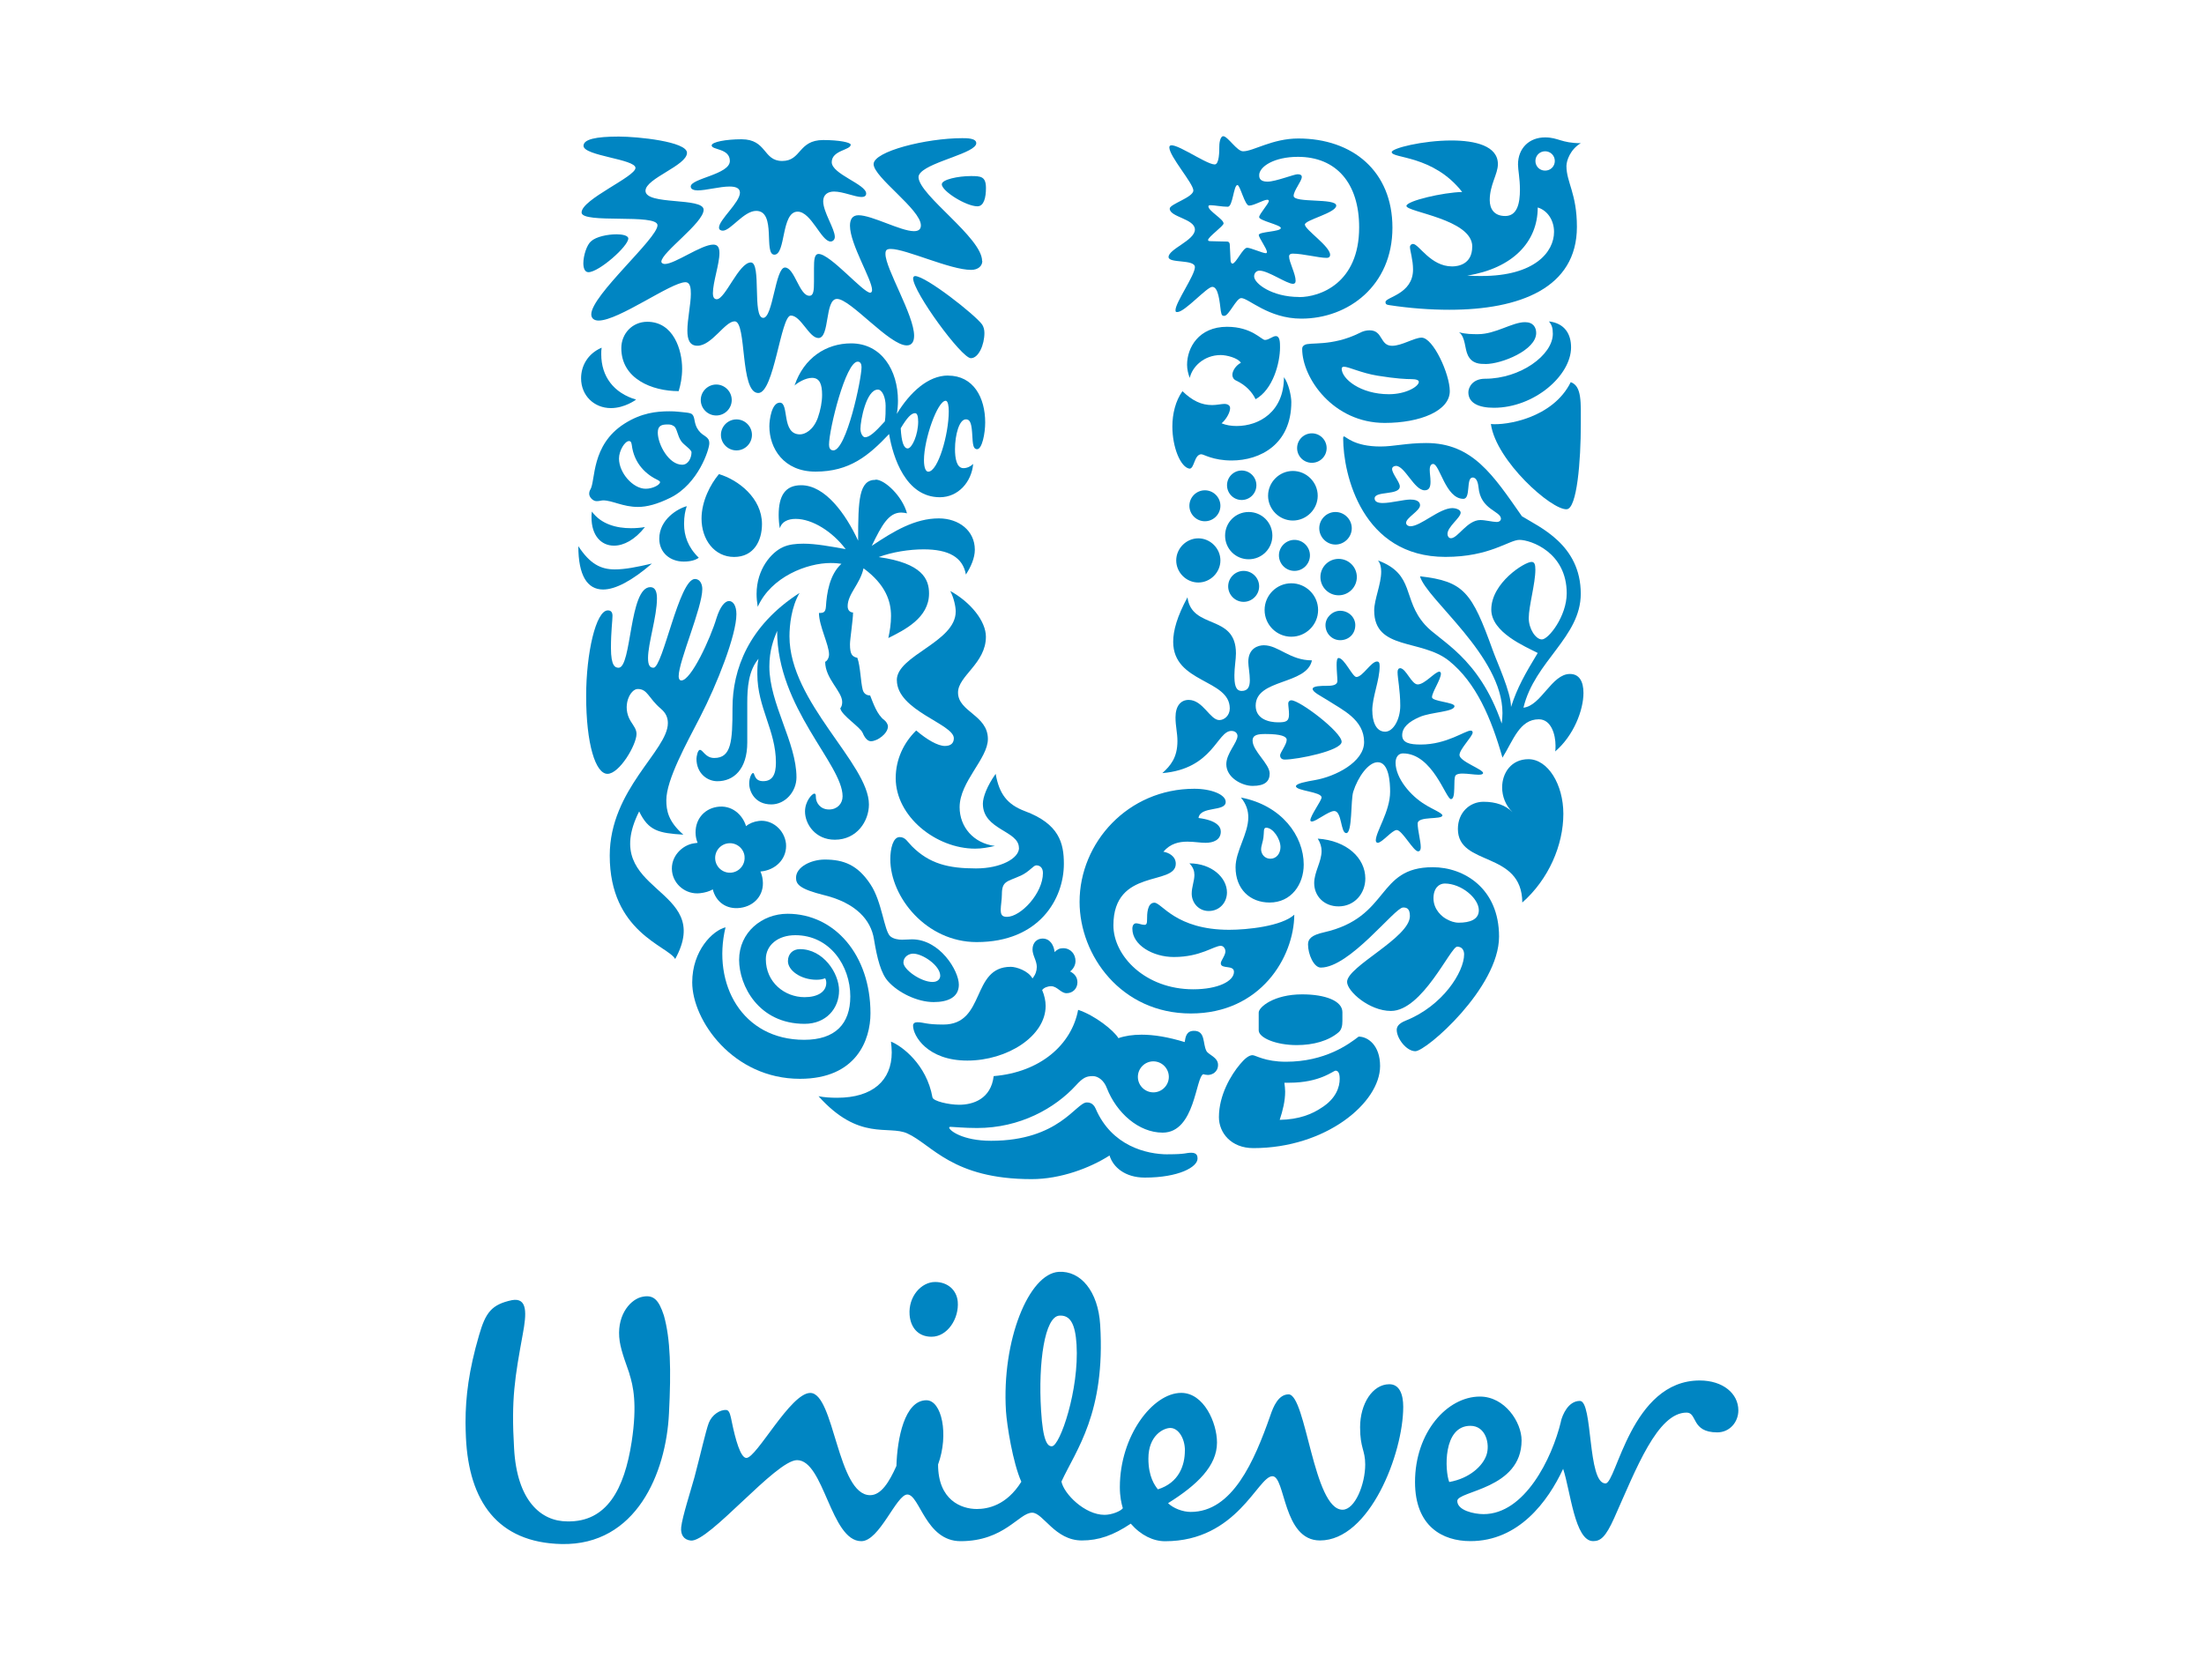 <svg xmlns="http://www.w3.org/2000/svg" id="uuid-be5efd7f-815f-42f1-86bb-67d067fee813" width="400" height="305" viewBox="0 0 400 305"><defs><style>.uuid-9533ef19-a40e-4dda-9495-9d92f67e7392{fill:#0085c2;fill-rule:evenodd;}</style></defs><g id="uuid-e9a031ee-03e2-41f6-938e-82ccf7465eaf"><g id="uuid-64ad6d3e-ccc1-465e-878c-300ffb7f4d47"><g id="uuid-4345593f-b441-40ff-939f-304cc8672715"><path id="uuid-9910d550-fef2-4e1b-8d10-6d9994c61137" class="uuid-9533ef19-a40e-4dda-9495-9d92f67e7392" d="M114.25,249.4c-.38-1.2-1.48-3.91-1.78-5.91-.66-4.43,1.65-7.34,3.78-8.01,2.39-.66,3.32.53,4.24,3.32,1.19,4.24,1.33,9.8.92,17.76-.52,10.87-5.96,23.99-19.48,23.72-11.67-.26-16.83-7.81-17.37-19.34-.04-.85-.06-1.7-.07-2.56v-.26c0-4.56.59-9.37,2.45-15.74,1.19-4.12,2.26-5.58,5.96-6.37,2.91-.53,2.65,2.51,1.99,6.1-1.45,7.95-2.13,11.79-1.59,20.8.52,9.54,4.9,13.26,9.67,13.26,7.16.14,10.34-5.83,11.67-14.45,1.05-6.89.26-10.2-.41-12.32h0ZM266.86,258.82c2.79,0,3.59,3.3,2.92,5.29-.66,1.98-3.05,4.25-6.76,4.91-.8-1.99-1.2-10.2,3.84-10.2ZM215.05,263.31c0-2.24-1.2-4.1-2.65-4.1-1.21,0-3.98,1.32-3.98,5.56,0,3.32,1.18,4.9,1.72,5.58,3.84-1.19,4.9-4.38,4.9-7.04ZM173.82,236.28c-.19-2.13-1.85-3.57-4.11-3.57-2.51,0-4.88,2.64-4.63,5.96.16,2.18,1.45,3.98,3.98,3.98,2.9,0,5.02-3.31,4.76-6.37h0ZM195.38,244.06c-.23-3.71-1.13-5.38-3.12-5.24-2.64.16-3.86,8.46-3.32,17.19.34,5.7,1.19,6.57,1.98,6.52,1.46-.09,4.96-10.26,4.46-18.47ZM283.3,258.01c-1.64,6.81-6.62,16.84-14.05,16.84-1.72,0-4.77-.67-4.77-2.39,0-1.86,11.67-2.11,11.67-11,0-3.31-3.05-7.95-7.56-7.95-5.96,0-11.78,6.5-11.78,15.51,0,8.08,5.02,10.73,10.05,10.73,8.75,0,14.05-7.16,16.83-13.12,1.33,3.98,2.11,13.12,5.44,13.12,1.32,0,2.25-.66,3.85-4.24,3.97-8.89,7.81-19.09,13.12-19.09,1.98,0,.8,3.59,5.56,3.59,2.25,0,3.83-1.86,3.83-3.99,0-3.05-2.78-5.43-7.02-5.43-12.46,0-15.1,18.69-17.09,18.69-3.32,0-2.25-14.98-4.65-14.98-2.12,0-3.16,2.53-3.45,3.71ZM177.27,273.92c1.99,0,5.4-.64,8.09-4.95-1.54-3.41-2.63-10.31-2.79-12.83-.79-12.85,4.16-24.94,9.58-25.27,3.97-.24,7.15,3.52,7.52,9.61.98,16.01-4.36,22.69-7.03,28.46.45,2.24,4.24,6.04,7.82,6.04,1.32,0,2.92-.66,3.32-1.2-.27-.92-.54-2.11-.54-3.84,0-9.28,5.97-17.1,11.14-17.1,4.11,0,6.49,5.43,6.49,9.02,0,4.23-3.58,7.69-8.88,11,.93.92,2.65,1.59,4.11,1.59,7.56,0,11.52-9.15,14.45-17.5.53-1.59,1.46-3.84,3.31-3.84,3.18,0,4.51,20.94,9.8,20.94,2.26,0,4.11-4.64,4.11-8.21,0-2.65-.93-2.92-.93-6.76,0-4.24,2.25-7.81,5.31-7.81,1.85,0,2.52,1.85,2.52,4.1,0,8.48-6.1,24.26-15.11,24.26-6.77,0-6.24-11.66-8.63-11.66-2.66,0-6.37,11.8-19.48,11.8-2.13,0-4.38-1.06-6.23-3.19-3.18,2.13-5.83,3.05-8.88,3.05-4.9,0-7.02-5.04-9.01-5.04-2.39,0-5.03,5.17-12.99,5.17-6.36,0-7.42-8.47-9.67-8.47-1.99,0-5.04,8.47-8.35,8.47-5.57,0-6.76-14.71-11.67-14.71-3.84,0-15.99,14.94-19.28,14.6-1.33-.14-1.88-1.13-1.74-2.45.19-1.83,1.77-6.74,2.41-9.06,1.07-4.03,2.06-8.45,2.6-9.86.55-1.42,2.02-2.44,3.2-2.33.6.06.77,1.17.96,2.08.67,3.28,1.6,6.62,2.66,6.62,1.86,0,8.01-11.8,11.59-11.8,4.38,0,4.91,18.56,10.87,18.56,1.99,0,3.46-2.38,4.77-5.31.14-4.91,1.46-11.92,5.44-11.92,2.79,0,4.11,6.22,2.12,11.66,0,6.49,4.24,8.08,7.03,8.08h0Z"></path><path id="uuid-34d90124-4538-45a8-b998-7bc859f2c9ab" class="uuid-9533ef19-a40e-4dda-9495-9d92f67e7392" d="M269.59,66.07c-.98,0-2.39,0-3.17-1.54-.64-1.27-.42-3.31-1.62-4.22,1.2.35,2.46.35,3.45.35,3.17,0,6.2-2.18,8.52-2.18,1.53,0,2.03.99,2.03,1.97,0,3.1-6.25,5.63-9.21,5.63h0ZM271.13,74.02c7.31,0,14-5.84,14-10.97,0-2.39-1.13-4.36-4.01-4.71.49.63.7,1.13.7,2.25,0,3.87-5.9,8.16-12.3,8.16-2.32,0-3.03,1.62-3.03,2.46,0,1.97,1.9,2.81,4.64,2.81h0ZM270.58,76.97c.92,6.68,11.04,15.68,13.78,15.47,1.84-.16,2.54-8.72,2.54-15.47,0-3.87.21-6.89-1.83-7.6-3.24,6.54-11.74,7.88-14.49,7.6h0Z"></path><path id="uuid-439c3937-862a-4e25-a5b0-390ded3f2aa8" class="uuid-9533ef19-a40e-4dda-9495-9d92f67e7392" d="M112.27,121.21c2.39,0,1.9-14.63,5.76-14.63.92,0,1.2.91,1.2,2.04,0,3.3-1.62,8.16-1.62,10.83,0,1.34.35,1.76.99,1.76,1.69,0,4.64-16.11,7.52-16.11.91,0,1.34.91,1.34,1.83,0,3.37-4.29,13.08-4.29,15.82,0,.42.14.77.49.77,1.76,0,5.27-7.59,6.4-11.39.63-1.97,1.48-3.03,2.25-3.03.7,0,1.34.78,1.34,2.39,0,3.8-3.52,12.73-6.61,18.71-2.39,4.64-6.11,11.32-6.11,15.05,0,1.9.35,3.87,3.09,6.26-4.5-.28-6.33-.7-8.02-4.22-7.53,14.98,13.85,13.5,6.54,26.79-1.34-2.39-11.88-4.85-11.88-18.77,0-12.03,10.55-19.06,10.55-24.05,0-.98-.35-1.83-1.26-2.6-2.32-1.97-2.39-3.59-4.22-3.59-1.33,0-2.96,3.09-1.27,5.84.57.91,1.06,1.48,1.06,2.32,0,1.97-3.1,7.24-5.27,7.24s-3.87-5.41-3.87-14.13c0-7.74,1.76-15.54,3.94-15.54.63,0,.84.42.84.99,0,.91-.28,2.74-.28,5.83,0,3.31.77,3.59,1.41,3.59h0Z"></path><path id="uuid-e9d33dc7-06ec-4c9a-b314-a64e20d79096" class="uuid-9533ef19-a40e-4dda-9495-9d92f67e7392" d="M130.2,141.81c2.96,0,5.42-2.18,5.42-7.03v-7.18c0-2.74.21-5.84,2.04-8.02-.21.92-.21,1.9-.21,2.81,0,6.05,3.37,10.2,3.37,16.03,0,2.18-.63,3.38-2.32,3.38s-1.48-1.48-1.83-1.48c-.28,0-.7.91-.7,1.9,0,1.48,1.05,3.8,4.01,3.8,2.53,0,4.57-2.32,4.57-4.92,0-6.33-4.92-13.36-4.92-20.11,0-2.96.77-4.92,1.41-6.47,0,14,11.88,24.19,11.88,30.03,0,1.34-.98,2.39-2.46,2.39-1.62,0-2.39-1.27-2.39-2.25,0-.49-.07-.63-.28-.63-.42,0-1.69,1.41-1.69,3.24,0,2.32,1.9,5.13,5.41,5.13,4.01,0,6.19-3.38,6.19-6.4,0-7.38-14.42-18.56-14.42-30.52,0-2.04.35-5.35,1.83-7.88-9.28,5.97-12.17,13.92-12.17,20.89,0,6.05-.21,9.07-3.31,9.07-1.62,0-2.04-1.47-2.6-1.47-.42,0-.63,1.26-.63,1.61,0,2.6,1.9,4.08,3.8,4.08h0Z"></path><path id="uuid-5da3c9a4-e374-4873-97a4-bb5c23215135" class="uuid-9533ef19-a40e-4dda-9495-9d92f67e7392" d="M236.75,62.63c.89-.6,4.86.35,9.98-2.18.63-.35,1.26-.49,1.83-.49,2.47,0,1.83,2.81,4.09,2.81,1.76,0,4.01-1.48,5.35-1.48,2.1,0,5.12,6.61,5.12,9.71,0,3.59-5.4,5.77-11.81,5.77-9.35,0-14.98-8.16-14.98-13.44,0-.42.21-.56.42-.7h0ZM252.08,71.56c3.1,0,5.42-1.41,5.42-2.25,0-.28-.42-.49-1.34-.49-.91,0-2.75-.07-6.19-.63-2.96-.49-5.21-1.62-6.05-1.62-.28,0-.42.14-.42.35,0,1.83,3.38,4.64,8.59,4.64Z"></path><path id="uuid-c4f57cf9-ff83-439e-a0db-44b99deac015" class="uuid-9533ef19-a40e-4dda-9495-9d92f67e7392" d="M131.68,168.33c-2.32.56-6.05,4.22-6.05,9.99,0,6.89,7.39,17.51,19.55,17.51,10.27,0,12.8-7.1,12.8-11.89,0-10.62-6.54-18.07-15.05-18.07-4.64,0-8.79,3.38-8.79,8.37,0,4.65,3.52,11.61,11.88,11.61,3.94,0,6.26-2.82,6.26-6.04,0-3.17-2.88-7.52-7.1-7.52-1.26,0-2.18.83-2.18,2.18,0,1.68,2.32,3.38,5.2,3.38.7,0,1.26-.14,1.55-.28.14.22.21.56.21.84,0,1.62-1.55,2.6-3.94,2.6-3.59,0-7.03-2.67-7.03-6.9,0-2.53,2.18-4.35,5.35-4.35,6.26,0,9.98,5.55,9.98,11.11,0,4.99-2.74,7.88-8.37,7.88-11.26,0-16.74-10.13-14.28-20.4h0Z"></path><path id="uuid-86a24f76-76bb-4830-af16-c799bcaf5147" class="uuid-9533ef19-a40e-4dda-9495-9d92f67e7392" d="M211.96,209.53c3.37,0,3.2-.28,4.25-.28,1.05,0,1.13.63,1.13,1.06,0,1.55-3.45,3.45-9.57,3.45-3.59,0-5.77-1.9-6.4-4.01-3.52,2.25-8.86,4.29-14.14,4.29-14.41,0-18.07-6.26-22.57-8.3-3.45-1.55-8.72,1.48-16.11-6.75.99.21,2.32.28,3.38.28,6.47,0,9.91-3.16,9.91-8.23,0-.64-.07-1.33-.14-1.96,1.97.77,6.47,4.14,7.53,10.12.14.7,3.02,1.34,4.85,1.34,2.53,0,5.77-1.06,6.26-5.2,8.44-.7,14.14-5.69,15.33-12.03,3.02.99,6.47,3.73,7.31,5.14,1.19-.42,2.6-.63,4.22-.63,2.25,0,4.78.42,7.81,1.34.14-.91.28-2.04,1.69-2.04,2.11,0,1.55,2.32,2.25,3.65.35.7,2.11,1.13,2.11,2.53,0,1.34-1.13,1.83-1.83,1.83-.28,0-.63-.07-.84-.14-1.41.49-1.48,10.61-7.38,10.61-4.36,0-8.37-3.59-10.13-8.08-.49-1.34-1.55-2.18-2.53-2.18-1.12,0-1.76.21-3.09,1.69-3.8,4.14-10.13,7.73-17.93,7.73-2.39,0-4.29-.21-4.78-.21-.28,0-.28.07-.28.14,0,.49,2.39,2.39,7.6,2.39,12.38,0,15.4-6.96,17.37-6.96.29,0,1.12,0,1.61,1.13,2.89,6.74,9.18,8.29,13.12,8.29h0ZM206.51,195.48c0,1.55,1.27,2.81,2.81,2.81s2.81-1.27,2.81-2.81-1.26-2.82-2.81-2.82-2.81,1.27-2.81,2.82Z"></path><path id="uuid-287f6ff9-c843-4a2a-bfdf-94a60fd711b1" class="uuid-9533ef19-a40e-4dda-9495-9d92f67e7392" d="M262.2,160.38c-.99,0-2.04.78-2.04,2.68,0,2.1,1.62,3.44,2.53,3.86.5.28,1.27.57,2.04.57,2.04,0,3.66-.57,3.66-2.26,0-2.17-3.17-4.85-6.19-4.85h0ZM254.62,164.74c-1.48,0-9.65,10.9-14.91,10.9-1.26,0-2.32-2.39-2.32-4.21,0-.99.63-1.69,2.89-2.19,12.09-2.74,9.42-11.82,19.75-11.82,5.7,0,12.03,3.87,12.03,12.59,0,9.28-13.21,20.81-15.19,20.81-1.62,0-3.38-2.32-3.38-3.86,0-.49.21-1.13,1.62-1.69,6.74-2.68,10.61-8.86,10.61-12.03,0-.71-.35-1.4-1.26-1.4-1.19,0-6.31,11.67-12.02,11.67-3.94,0-7.96-3.58-7.96-5.27,0-2.82,11.4-8.02,11.4-11.96,0-1.48-.7-1.55-1.26-1.55Z"></path><path id="uuid-b7c4d31b-5414-4f20-af18-789c7c04a9b1" class="uuid-9533ef19-a40e-4dda-9495-9d92f67e7392" d="M115.44,72.54s-2.04,1.54-4.57,1.54c-3.02,0-5.41-2.25-5.41-5.41,0-2.18,1.13-4.43,3.73-5.56-.07.42-.07.77-.07,1.2,0,4.01,2.25,7.03,6.33,8.23ZM130.49,86.05c-1.55,1.83-3.17,4.92-3.17,8.09,0,3.79,2.32,6.96,5.91,6.96s5.06-2.95,5.06-5.97c0-4.71-4.29-8.02-7.81-9.07h0ZM107.14,88.86c-.13.22-.21.49-.21.77,0,.63.7,1.34,1.33,1.34.56,0,.91-.14,1.19-.14,1.69,0,3.59,1.19,6.33,1.19,1.61,0,3.51-.49,5.91-1.68,5.07-2.53,7.04-8.79,7.04-9.85,0-1.34-1.07-1.16-1.97-2.39-.9-1.23-.55-2.31-1.13-2.88-.32-.33-1.33-.35-2.6-.49-.42-.05-.99-.07-1.55-.07-2.32,0-5.07.28-8.16,2.25-6.1,3.89-5.2,10.34-6.18,11.96h0ZM123.67,80.14c.49.66,1.83,1.48,1.83,1.97,0,.98-.57,2.25-1.69,2.25-2.46,0-4.43-3.73-4.43-5.84,0-1.33.78-1.47,1.83-1.47.49,0,.7.07,1.05.28.64.35.64,1.76,1.41,2.81h0ZM117.19,88.72c-2.32,0-4.85-2.88-4.85-5.49,0-1.41,1.05-3.17,1.83-3.17.28,0,.42.21.49.71.42,3.44,2.67,5.42,4.78,6.4.21.14.35.21.35.35,0,.49-1.34,1.2-2.6,1.2h0ZM123.17,71c.35-1.13.63-2.53.63-4.08,0-3.37-1.55-8.51-6.33-8.51-2.74,0-4.71,2.18-4.71,4.78,0,5.56,5.56,7.81,10.41,7.81h0ZM104.96,99.13c0,5.34,1.62,7.88,4.5,7.88,2.25,0,5.27-1.62,8.86-4.71-2.74.63-4.85,1.06-6.75,1.06-2.53,0-4.5-.99-6.61-4.22ZM107.42,92.87c-.07.35-.07.7-.07,1.05,0,3.31,1.76,5.13,4.08,5.13,1.75,0,3.8-1.05,5.62-3.38-.77.14-1.69.21-2.53.21-2.6,0-5.41-.7-7.1-3.02h0ZM124.65,91.88c-1.62.42-5,2.39-5,5.91,0,2.53,1.97,4.15,4.43,4.15,1.27,0,2.18-.28,2.74-.7-1.97-1.9-2.67-4.01-2.67-6.12,0-1.48.21-2.39.49-3.24h0ZM127.18,72.61c0,1.55,1.26,2.81,2.81,2.81,1.55,0,2.81-1.27,2.81-2.81s-1.27-2.81-2.81-2.81c-1.54,0-2.81,1.27-2.81,2.81ZM130.84,78.94c0,1.55,1.27,2.82,2.82,2.82s2.81-1.27,2.81-2.82-1.27-2.81-2.81-2.81c-1.55,0-2.82,1.27-2.82,2.81Z"></path><path id="uuid-07199192-1ff9-4c26-8020-70ee2e678b4b" class="uuid-9533ef19-a40e-4dda-9495-9d92f67e7392" d="M240.56,113.47c0-1.4,1.27-2.6,2.66-2.6,1.55,0,2.75,1.2,2.75,2.6,0,1.62-1.2,2.74-2.75,2.74-1.39,0-2.66-1.13-2.66-2.74ZM215.86,91.81c0,1.55,1.27,2.81,2.81,2.81,1.55,0,2.82-1.27,2.82-2.81s-1.27-2.81-2.82-2.81-2.81,1.27-2.81,2.81ZM213.47,101.73c0,2.18,1.82,4.01,4.01,4.01,2.18,0,4.01-1.83,4.01-4.01s-1.83-4.01-4.01-4.01c-2.18,0-4.01,1.83-4.01,4.01h0ZM222.34,97.23c0,2.39,1.9,4.29,4.28,4.29s4.3-1.9,4.3-4.29c0-2.39-1.91-4.29-4.3-4.29s-4.28,1.9-4.28,4.29ZM222.69,88.08c0,1.48,1.19,2.68,2.66,2.68,1.48,0,2.67-1.2,2.67-2.68,0-1.47-1.2-2.67-2.67-2.67-1.46,0-2.66,1.19-2.66,2.67ZM235.41,81.34c0,1.47,1.19,2.67,2.68,2.67s2.68-1.2,2.68-2.67c0-1.48-1.2-2.68-2.68-2.68s-2.68,1.2-2.68,2.68ZM230.14,89.99c0,2.46,2.04,4.5,4.5,4.5s4.51-2.04,4.51-4.5-2.04-4.5-4.51-4.5c-2.46,0-4.5,2.04-4.5,4.5ZM222.9,106.44c0,1.55,1.27,2.81,2.8,2.81s2.82-1.26,2.82-2.81c0-1.55-1.27-2.81-2.82-2.81-1.53,0-2.8,1.26-2.8,2.81ZM232.11,100.81c0,1.55,1.26,2.82,2.82,2.82,1.55,0,2.81-1.27,2.81-2.82,0-1.54-1.27-2.81-2.81-2.81s-2.82,1.27-2.82,2.81h0ZM229.51,110.73c0,2.67,2.18,4.85,4.85,4.85s4.86-2.18,4.86-4.85-2.19-4.85-4.86-4.85-4.85,2.18-4.85,4.85ZM239.64,104.75c0,1.83,1.48,3.31,3.3,3.31s3.31-1.48,3.31-3.31c0-1.83-1.48-3.3-3.31-3.3s-3.3,1.48-3.3,3.3ZM239.43,95.89c0,1.62,1.34,2.96,2.94,2.96s2.96-1.34,2.96-2.96c0-1.61-1.34-2.95-2.96-2.95s-2.94,1.34-2.94,2.95h0Z"></path><path id="uuid-a72cf776-a2a7-471c-8627-0ef99a8d816c" class="uuid-9533ef19-a40e-4dda-9495-9d92f67e7392" d="M246.59,188.16c-1.83,1.41-6.11,4.57-13.22,4.57-3.8,0-5.49-1.19-6.05-1.19-.7,0-1.48.7-2.25,1.62-1.67,1.97-3.85,5.63-3.85,9.63,0,2.81,2.18,5.62,6.25,5.62,13.16,0,23-8.23,23-14.9,0-3.8-2.25-5.34-3.87-5.34h0ZM242.93,187.39c.57-.48.7-1.26.7-2.04v-1.62c0-2.04-3.08-3.23-7.31-3.23-5.14,0-7.88,2.32-7.88,3.3v3.23c0,1.34,3.1,2.68,6.9,2.68,3.03,0,5.77-.77,7.59-2.32h0ZM242.37,194.35c.35,0,.77.21.77,1.48,0,1.54-.7,3.58-3.22,5.2-1.76,1.2-4.15,2.19-7.67,2.25.56-1.68.99-3.44.99-5.12,0-.56-.07-.99-.14-1.62h.91c5.56,0,7.95-2.18,8.36-2.18Z"></path><path id="uuid-3131f2ba-d537-4ceb-bd66-b700bf9969c8" class="uuid-9533ef19-a40e-4dda-9495-9d92f67e7392" d="M215.51,108.41c.77,5.97,8.8,2.95,8.8,10.19,0,1.06-.28,2.61-.28,3.94,0,1.55.14,2.88,1.32,2.88s1.48-.84,1.48-1.97-.28-2.53-.28-3.3c0-2.46,1.76-3.02,2.82-3.02,2.67,0,4.71,2.74,8.73,2.74-.92,4.5-10.21,3.3-10.21,8.23,0,2.46,2.46,3.02,4.08,3.02,1.48,0,1.97-.21,1.97-1.47,0-.71-.14-1.48-.14-1.97,0-.28.21-.56.56-.56,1.55,0,9.13,5.77,9.13,7.53,0,1.61-8.01,3.23-10.33,3.23-.7,0-.84-.49-.84-.77,0-.49,1.2-1.97,1.2-2.81,0-.63-1.05-1.06-3.87-1.06-1.34,0-2.32.14-2.32,1.2,0,1.89,3.1,4.22,3.1,5.97,0,1.41-.84,2.25-3.1,2.25-1.9,0-4.77-1.48-4.77-3.94,0-1.97,2.03-3.93,2.03-5.13,0-.35-.27-.91-1.11-.91-2.61,0-3.31,6.89-12.53,7.66,1.48-1.34,2.74-2.81,2.74-5.83,0-1.48-.35-2.68-.35-4.29,0-2.11.98-3.17,2.39-3.17,2.6,0,3.87,3.66,5.56,3.66.92,0,1.9-.84,1.9-2.11,0-5.35-10.27-4.57-10.27-12.1,0-2.04.7-4.57,2.6-8.09h0ZM249.06,129.02c0,1.76.57,3.8,2.33,3.8,1.48,0,2.74-2.25,2.74-4.71,0-2.81-.49-5-.49-6.12,0-.49.21-.7.49-.7,1.06.07,2.04,2.95,3.17,2.95,1.27,0,3.15-2.32,3.93-2.32.21,0,.28.28.28.35,0,1.06-1.62,3.38-1.62,4.29,0,.77,4.08.91,4.08,1.62,0,1.06-4.28,1.06-6.32,1.97-1.97.84-3.17,1.9-3.17,3.31,0,1.41,1.41,1.69,3.38,1.69,4.7,0,8.01-2.53,9.06-2.53.21,0,.35.14.35.35,0,.7-2.39,3.02-2.39,4.08,0,1.19,4.36,2.6,4.29,3.3-.07.21-.35.28-.84.28-.78,0-1.97-.21-2.89-.21-.56,0-1.06.07-1.27.35-.49.56.14,4.29-.84,4.29-.92,0-3.31-8.3-8.71-8.3-.78,0-1.34.63-1.34,1.69,0,2.81,2.75,6.04,5.35,7.59,1.18.77,3.15,1.55,3.15,1.97,0,.84-4.49.07-4.49,1.47,0,1.27.56,3.17.56,4.29,0,.35-.07.77-.49.77-.84,0-2.89-3.87-3.87-3.87-.84,0-2.67,2.32-3.45,2.32-.21,0-.35-.21-.35-.42,0-1.62,2.6-5.27,2.6-8.86,0-1.69-.21-5.35-2.25-5.35-1.69,0-3.59,2.67-4.44,5.35-.49,1.55-.14,7.52-1.27,7.52-1.05,0-.77-4.01-2.18-4.01-1.04,0-3.29,1.9-4.06,1.9-.14,0-.28-.07-.28-.21,0-.84,2.04-3.59,2.04-4.15,0-1.05-4.65-1.19-4.65-2.04,0-.49,1.83-.84,3.52-1.13,3.58-.63,8.85-3.23,8.85-6.89,0-4.08-3.94-5.84-6.53-7.53-1.34-.84-2.81-1.54-2.81-2.11s1.69-.56,2.39-.56c1.06,0,2.1-.07,2.1-.91,0-.64-.14-1.9-.14-2.88,0-.7.07-1.27.35-1.27,1.05,0,2.53,3.45,3.24,3.45,1.12,0,2.67-2.81,3.73-2.81.35,0,.49.21.49.84,0,2.6-1.34,5.55-1.34,8.09h0Z"></path><path id="uuid-a16a3dfb-6573-4b97-be1d-31f83d1a433f" class="uuid-9533ef19-a40e-4dda-9495-9d92f67e7392" d="M217.55,148.49c3.24.42,4.01,1.55,4.01,2.46,0,1.55-1.41,2.04-2.75,2.04-.98,0-2.11-.21-3.31-.21-1.55,0-3.1.35-4.36,1.83.91.14,2.25.78,2.25,2.18,0,4.08-11.32.7-11.32,11.18,0,5.55,5.77,11.61,14.49,11.61,4.51,0,7.39-1.48,7.39-3.17,0-1.33-2.39-.42-2.39-1.55,0-.49.84-1.41.84-2.19,0-.34-.28-.98-.84-.98-1.27,0-3.66,2.03-8.52,2.03-3.8,0-7.53-2.17-7.53-5.13,0-.63.28-.99.7-.99.42,0,.98.28,1.48.28.42,0,.49-.28.49-1.06s0-2.96,1.33-2.96,3.87,4.92,13.58,4.92c3.22,0,9.49-.63,11.81-2.74-.07,7.74-6.13,17.93-18.78,17.93s-20.19-10.55-20.19-20.26c0-10.76,8.79-20.53,20.82-20.53,3.09,0,5.7,1.05,5.7,2.39,0,1.83-4.58.7-4.93,2.88h0ZM239.15,152.22c.49.77.7,1.54.7,2.25,0,1.97-1.34,3.8-1.34,5.84,0,2.32,1.76,4.22,4.42,4.22,2.88,0,4.86-2.32,4.86-5.06,0-3.73-3.38-6.89-8.64-7.24h0ZM215.86,156.72c.7.7.91,1.41.91,2.11,0,1.06-.49,2.18-.49,3.38,0,1.68,1.27,3.16,3.09,3.16,1.97,0,3.31-1.55,3.31-3.37,0-2.67-2.75-5.28-6.83-5.28h0ZM225.21,144.77c7.39,1.41,11.4,6.96,11.4,12.17,0,3.59-2.25,6.89-6.19,6.89-3.59,0-6.18-2.46-6.18-6.4,0-2.95,2.31-6.05,2.31-9.07,0-1.19-.35-2.39-1.33-3.58h0ZM228.87,154.12c0,.98.7,1.76,1.69,1.76,1.12,0,1.83-.98,1.83-2.11,0-1.47-1.34-3.52-2.6-3.52-.56,0-.35.84-.49,1.76-.07.7-.42,1.54-.42,2.11h0Z"></path><path id="uuid-df0b7715-7be9-4149-8152-713fc6b0f1f7" class="uuid-9533ef19-a40e-4dda-9495-9d92f67e7392" d="M151.23,81.76c2.39,0,5.13-12.94,5.13-15.12,0-.56-.21-.99-.7-.99-2.18,0-5.2,12.31-5.2,15.05,0,.49.14,1.05.77,1.05h0ZM168.47,85.62c1.76,0,3.72-6.75,3.72-10.97,0-.91-.14-1.9-.56-1.9-1.48,0-3.94,6.96-3.94,10.76,0,1.48.35,2.11.78,2.11ZM157,79.37c.77,0,1.76-.85,3.59-2.88.14-.91.14-1.76.14-2.82,0-1.4-.56-2.95-1.41-2.95-2.11,0-3.16,5.63-3.16,7.11,0,.84.42,1.54.84,1.54h0ZM166.63,76.48c0-1.2-.28-1.48-.56-1.48-.7,0-1.47.85-2.6,2.74.14,2.53.56,3.66,1.27,3.66.77,0,1.9-2.46,1.9-4.92h0ZM172.05,68.18c4.64,0,6.75,4.01,6.75,8.51,0,1.97-.56,4.85-1.47,4.85-.91,0-.77-1.62-.91-3.1-.14-1.9-.5-2.32-1.13-2.32-1.2,0-1.97,2.81-1.97,5.42,0,1.61.28,3.44,1.54,3.44.7,0,1.34-.35,1.76-.77-.28,3.23-2.68,6.05-6.05,6.05-6.19,0-8.51-7.25-9.21-11.47-3.73,3.94-7.17,6.82-13.36,6.82-5.76,0-8.37-4.22-8.37-8.23,0-1.2.42-4.29,1.9-4.29,1.76,0,.21,5.76,3.66,5.76.85,0,2.39-.7,3.24-3.02.49-1.41.77-2.88.77-4.15,0-1.9-.42-3.09-1.83-3.09-1.2,0-2.68.91-3.17,1.4,1.69-5.06,5.77-7.66,10.26-7.66,5.56,0,8.51,4.92,8.51,10.41,0,.77-.07,1.61-.21,2.39,2.39-3.94,5.7-6.96,9.28-6.96h0Z"></path><path id="uuid-a409ea03-9ee1-45e3-914b-28616a6f5ee8" class="uuid-9533ef19-a40e-4dda-9495-9d92f67e7392" d="M158.9,87.1c-3.02,0-3.16,3.66-3.16,11.04-2.25-4.85-5.98-10.06-10.34-10.06-2.95,0-4.08,1.97-4.08,5.41,0,.7.07,1.76.21,2.39.35-1.19,1.48-1.69,2.88-1.69,3.03,0,6.68,2.32,9.07,5.49-2.74-.49-5.42-.99-7.66-.99-1.41,0-2.67.14-3.73.63-2.04.91-4.78,3.94-4.78,8.51,0,.7.07,1.48.21,2.32,2.46-5.49,9-7.95,13.22-7.95.85,0,1.47.07,1.97.14-2.18,1.97-2.67,5.41-2.81,7.73-.07,1.13-.49,1.2-1.27,1.2,0,2.32,1.83,5.77,1.83,7.52,0,.63-.35,1.2-.7,1.34,0,3.09,3.09,5.35,3.09,7.31,0,.49-.14.91-.35,1.13.21,1.27,3.62,3.4,4.06,4.46.54,1.3,1.15,1.52,1.5,1.52,1.2,0,3.09-1.41,3.09-2.68,0-.42-.35-.91-.63-1.13-1.34-.98-2.04-3.09-2.6-4.5-.5,0-1.13-.21-1.35-1.04-.38-1.46-.4-4.17-.97-5.79-.91-.21-1.34-.56-1.34-2.46,0-.91.56-4.5.56-5.77-.42,0-.98-.28-.98-1.13,0-2.25,2.25-4.01,2.88-6.89,4.01,2.95,4.99,5.97,4.99,8.65,0,1.4-.21,2.74-.49,4.01,2.96-1.48,7.39-3.66,7.39-8.09,0-2.6-1.2-5.49-9.14-6.61,2.46-.92,5.56-1.4,8.16-1.4,4.5,0,7.1,1.4,7.67,4.57.91-1.4,1.62-3.02,1.62-4.5,0-3.45-2.89-5.69-6.54-5.69-4.29,0-8.09,2.25-12.17,4.99,1.83-3.8,3.09-6.05,5.35-6.05.35,0,.7.07,1.05.14-.84-3.09-4.01-6.12-5.7-6.12h0Z"></path><path id="uuid-4f89e955-a2dd-4a80-8b7f-36e2472175cc" class="uuid-9533ef19-a40e-4dda-9495-9d92f67e7392" d="M277.39,137.81c3.52,0,6.34,4.57,6.34,9.92,0,5.7-2.68,11.89-7.45,16.1-.07-9.49-11.69-6.47-11.69-13.36,0-2.95,2.12-4.93,4.65-4.93,2.25,0,4.01.63,5.28,1.9-1.27-1.2-1.9-2.89-1.9-4.5,0-2.67,1.69-5.13,4.77-5.13h0Z"></path><path id="uuid-3e285f6e-d321-45b6-a975-1c189add658c" class="uuid-9533ef19-a40e-4dda-9495-9d92f67e7392" d="M214.59,71c1.83,1.76,3.45,2.53,5.42,2.53.78,0,1.69-.21,2.19-.21.63,0,1.05.28,1.05.77,0,.77-.7,2.04-1.55,2.75.84.35,1.76.49,2.75.49,4,0,8.57-2.53,8.57-8.86.85,1.12,1.34,3.44,1.34,4.5,0,7.67-5.63,10.62-10.83,10.62-3.38,0-5.07-1.13-5.49-1.13-1.33,0-1.26,2.68-2.18,2.61-1.62-.28-3.09-3.87-3.09-7.66,0-2.25.56-4.64,1.83-6.4h0ZM225.21,65.86c-.56-.92-2.66-1.41-3.65-1.41-3.1,0-5.21,2.18-5.63,4.15-.28-.7-.49-1.55-.49-2.39,0-3.1,2.11-6.89,7.25-6.89,4.49,0,6.25,2.39,6.88,2.39.7,0,1.41-.7,1.97-.7.77,0,.77,1.2.77,2.04,0,2.81-1.27,7.66-4.44,9.42-.56-1.2-1.69-2.53-3.51-3.38-.49-.21-.7-.63-.7-1.05,0-.77.7-1.76,1.54-2.18h0Z"></path><path id="uuid-ff746c93-6deb-4363-92ad-57d1773f28a8" class="uuid-9533ef19-a40e-4dda-9495-9d92f67e7392" d="M165.72,50.53c0,2.46,8.79,14.49,10.48,14.49,1.41,0,2.46-2.46,2.46-4.58,0-.56-.14-1.12-.42-1.54-1.27-1.76-10.2-8.79-12.17-8.79-.21,0-.35.21-.35.42h0ZM114.03,43.29c0,1.41-5.34,6.12-7.24,6.12-.7,0-.92-.84-.92-1.61,0-1.41.63-3.38,1.41-4.01.91-.84,3.02-1.26,4.64-1.26.98,0,2.11.21,2.11.77h0ZM178.24,47.37c0-4.22-11.41-11.89-11.54-15.19-.01-.3.15-.6.41-.87,1.96-2.06,10.07-3.56,10.07-5.32,0-.91-1.69-.91-2.53-.91-6.54,0-16.1,2.39-16.1,4.71,0,2.39,8.58,8.23,8.58,11.12,0,.77-.49,1.05-1.27,1.05-2.39,0-7.59-2.89-10.05-2.89-1.13,0-1.55.77-1.55,1.9,0,3.37,4.01,9.77,4.01,11.67,0,.21-.07.49-.35.49-1.27,0-7.24-7.03-9.35-7.03-.77,0-.84,1.05-.84,2.6v2.39c0,1.62-.07,2.6-.84,2.6-1.83,0-2.68-5.13-4.43-5.13s-2.18,9.14-3.94,9.14c-2.04,0-.28-10.06-2.25-10.06-2.18,0-4.64,6.68-6.19,6.68-.56,0-.7-.57-.7-1.06,0-2.04,1.19-5.34,1.19-7.31,0-.99-.28-1.55-1.12-1.55-2.18,0-6.96,3.52-8.79,3.52-.28,0-.63-.14-.63-.42,0-1.68,7.67-7.03,7.67-9.42,0-2.32-10.55-.77-10.55-3.45,0-2.25,7.53-4.57,7.53-6.89,0-2.04-8.93-2.95-12.38-2.95-4.15,0-6.4.49-6.4,1.68,0,1.83,9.43,2.4,9.43,4.01s-9.78,5.7-9.78,8.09c0,2.11,13.78.14,13.78,2.32,0,2.39-12.02,12.72-12.02,16.17,0,.77.56,1.13,1.33,1.13,3.66,0,13.15-6.96,15.75-6.96.91,0,.99,1.12.99,2.11,0,1.83-.63,4.64-.63,6.68,0,1.62.42,2.74,1.82,2.74,2.61,0,4.99-4.43,6.76-4.43,2.25,0,.91,13.01,4.29,13.01,2.88,0,4.08-14.06,5.91-14.06,1.83,0,3.31,4.08,5,4.08,2.11,0,1.12-7.1,3.38-7.1,2.46,0,9.49,8.44,12.66,8.44.98,0,1.33-.77,1.33-1.76,0-3.73-5.2-12.16-5.2-14.84,0-.7.21-.91.98-.91,2.74,0,10.76,3.8,14.56,3.8,1.27,0,2.04-.7,2.04-1.62h0ZM170.92,33.44c0,1.26,4.43,4.01,6.47,4.01,1.19,0,1.55-1.62,1.55-3.31,0-2.11-.91-2.18-2.74-2.18-2.32,0-5.27.63-5.27,1.48ZM154.4,26.27c0-.42-2.11-.85-4.99-.85-4.57,0-3.94,3.8-7.45,3.8s-2.75-3.94-7.39-3.94c-2.81,0-5.41.49-5.41,1.12,0,.85,3.3.49,3.3,2.82,0,2.46-7.1,3.16-7.1,4.64,0,.49.56.7,1.26.7,1.55,0,4.01-.7,5.77-.7.99,0,1.9.21,1.9,1.12,0,1.76-3.8,4.92-3.8,6.33,0,.42.35.56.7.56,1.41,0,3.8-3.59,6.05-3.59,3.73,0,1.27,7.95,3.3,7.95,2.11,0,1.2-7.81,4.22-7.81,2.47,0,4.29,5.42,5.98,5.42.42,0,.77-.35.77-.84,0-1.47-2.11-4.5-2.11-6.47,0-1.2.84-1.76,1.97-1.76,1.62,0,3.8.99,4.99.99.42,0,.84-.14.84-.63,0-1.69-6.25-3.52-6.25-5.69,0-2.18,3.44-2.18,3.44-3.17h0Z"></path><path id="uuid-6ad4badc-6b93-41aa-b22f-2a88f726dcbe" class="uuid-9533ef19-a40e-4dda-9495-9d92f67e7392" d="M279.08,37.66c0,6.26-4.56,11.04-12.8,12.37.92.07,1.76.07,2.61.07,9.63,0,13.15-4.36,13.15-8.01,0-2.04-1.13-3.87-2.96-4.43ZM267.2,44.76c0-4.99-11.95-6.26-11.95-7.38,0-.91,6.67-2.46,10.12-2.53-5.27-6.75-12.79-6.05-12.79-7.24,0-.7,5.63-2.11,10.83-2.11,4.36,0,8.44.99,8.44,4.29,0,1.83-1.48,3.73-1.48,6.54,0,1.55.77,2.88,2.81,2.88,2.19,0,2.67-2.32,2.67-4.78,0-2.04-.35-3.58-.35-4.57,0-2.95,2.03-4.92,4.91-4.92,2.39,0,2.96,1.05,6.48,1.05-1.9,1.13-2.6,3.17-2.6,4.15,0,2.96,1.9,5,1.9,11.04,0,11.11-10.41,15.05-23.14,15.05-3.5,0-7.23-.28-10.9-.84-.56-.07-.7-.21-.7-.56,0-.92,5-1.41,5-5.91,0-1.76-.56-3.45-.56-4.08,0-.35.28-.56.56-.56,1.05,0,3.17,4.08,7.09,4.08,1.05,0,3.65-.35,3.65-3.59h0ZM278.66,29.22c0,.98.77,1.75,1.76,1.75.99,0,1.76-.77,1.76-1.75s-.78-1.76-1.76-1.76-1.76.78-1.76,1.76Z"></path><path id="uuid-515faabb-6bc6-4011-add8-5f7824f4fbf4" class="uuid-9533ef19-a40e-4dda-9495-9d92f67e7392" d="M272.41,94.2c0-1.48-3.73-1.61-4.08-5.77-.07-.63-.28-1.75-1.06-1.75-1.26,0-.28,3.87-1.69,3.87-3.23,0-4.29-6.33-5.48-6.33-.28,0-.62.21-.62,1.05,0,.77.14,1.27.14,2.18s-.21,1.55-1.06,1.55c-1.9,0-3.59-4.43-5.21-4.43-.35,0-.7.21-.7.56,0,.84,1.4,2.39,1.4,3.16,0,1.69-4.57.77-4.57,2.18,0,.63.63.84,1.48.84,1.48,0,3.8-.63,5-.63.7,0,1.76.14,1.76,1.05,0,.99-2.53,2.25-2.53,3.17,0,.42.42.63.77.63,1.9,0,5.26-3.3,7.66-3.3.42,0,1.47.21,1.47.84,0,.91-2.39,2.53-2.39,3.86,0,.35.21.77.63.77,1.26,0,2.95-3.3,5.34-3.3.91,0,2.25.35,2.96.35.56,0,.77-.35.77-.56ZM274.24,128.31c1.13-3.51,2.54-5.98,4.84-9.78-2.3-1.19-8.43-3.73-8.43-7.88,0-4.85,6.05-8.65,7.3-8.65.56,0,.7.49.7,1.41,0,2.53-1.2,6.61-1.2,8.79,0,1.97,1.27,3.87,2.39,3.87,1.2,0,4.5-4.22,4.5-8.37,0-7.46-6.55-9.7-8.57-9.7-1.9,0-5.35,3.09-13.44,3.09-15.12,0-18.56-14.97-18.56-21.52,0-.28.07-.35.14-.35.35,0,1.83,1.83,6.62,1.83,2.46,0,4.72-.63,8.31-.63,8.42,0,12.16,5.84,17.37,13.29,3.15,1.97,10.68,5.13,10.68,14.07,0,7.88-8.38,12.24-10.4,20.68,3.22-.35,5.12-6.12,8.43-6.12,1.69,0,2.46,1.34,2.46,3.45,0,3.09-1.76,7.74-5.14,10.62.07-.28.07-.64.07-1.06,0-1.97-.77-4.78-3.03-4.78-3.5,0-4.63,3.8-6.6,6.96-2.04-7.17-4.79-13.64-9.71-17.58-4.98-4.01-13.57-1.83-13.57-9.14,0-1.97,1.27-4.78,1.27-7.03,0-.77-.14-1.48-.57-2.04,6.76,2.53,4.36,7.03,8.52,11.67,2.59,2.96,9.76,5.77,13.92,17.93.07-.35.14-1.26.14-1.9,0-10.41-13.78-20.61-14.97-24.83,8,.91,9.41,2.89,13.21,13.43.77,2.18,3.31,7.6,3.31,10.27h0Z"></path><path id="uuid-986c6fed-a5c7-495d-9497-d7ee3b54d091" class="uuid-9533ef19-a40e-4dda-9495-9d92f67e7392" d="M235.77,53.91c-4.93,0-8.16-2.46-8.16-3.73,0-.63.42-1.05.99-1.05,1.55,0,4.92,2.39,6.05,2.39.29,0,.49-.14.49-.56,0-1.27-1.19-3.38-1.19-4.43,0-.28.21-.49.63-.49,1.9,0,4.71.77,6.19.77.49,0,.63-.28.63-.56,0-1.55-4.58-4.57-4.58-5.49,0-.84,5.69-2.11,5.69-3.44,0-1.41-7.73-.42-7.73-1.76,0-.98,1.48-2.67,1.48-3.44,0-.35-.28-.49-.77-.49-.63,0-4.01,1.34-5.42,1.34-.7,0-1.55-.14-1.55-1.13,0-1.62,2.75-3.37,7.04-3.37,6.95,0,11.11,4.78,11.11,12.8,0,10.13-7.09,12.66-10.9,12.66h0ZM222.06,40.55c0-.78-2.75-2.25-2.75-3.09,0-.14.14-.21.35-.21.78,0,2.12.28,3.17.28.92,0,1.05-3.94,1.75-3.94.49,0,1.33,3.73,2.11,3.73.91,0,2.6-1.06,3.31-1.06.14,0,.28.07.28.21,0,.49-1.76,2.39-1.76,2.95,0,.63,3.94,1.41,3.94,1.97,0,.7-4.01.63-4.01,1.27,0,.49,1.48,2.46,1.48,3.09,0,.14-.07.21-.21.21-.56,0-2.75-.99-3.38-.99-.78,0-2.03,2.88-2.66,2.88-.21,0-.35-.28-.35-.63l-.14-2.81c0-.28-.14-.56-.49-.56-.84,0-2.47-.07-2.96-.07-.35,0-.49-.07-.49-.21,0-.56,2.82-2.53,2.82-3.02h0ZM220.01,52.07c1.13,0,1.34,2.75,1.55,4.36.14.85.28.91.63.91.84,0,2.18-3.23,3.08-3.23,1.33,0,4.93,3.73,10.91,3.73,8.5,0,16.53-5.98,16.53-16.52,0-10.2-7.18-16.18-17.09-16.18-4.71,0-8.16,2.32-9.99,2.32-1.11.07-2.8-2.74-3.64-2.74-.35,0-.7.7-.7,1.9,0,.78,0,3.23-.84,3.23-1.69,0-8.23-4.85-8.23-3.09,0,1.62,4.36,6.54,4.36,7.81s-4.29,2.46-4.29,3.3c0,1.55,4.57,1.83,4.57,3.8s-4.78,3.52-4.78,4.99c0,1.19,4.78.35,4.78,1.83s-3.52,6.4-3.52,7.8c0,.35.07.35.35.35,1.34,0,5.35-4.57,6.33-4.57h0Z"></path><path id="uuid-9d83a75f-fd11-4015-a5f0-b90be5bc4325" class="uuid-9533ef19-a40e-4dda-9495-9d92f67e7392" d="M188.16,175.57c0,.63-.21,1.34-.78,2.04-.77-1.41-2.95-2.11-3.94-2.11-7.24,0-4.5,10.48-12.24,10.48-3.23,0-3.52-.42-4.71-.42-.49,0-.78.21-.78.63,0,1.83,2.6,6.33,9.85,6.33s14.21-4.43,14.21-9.92c0-.91-.21-1.89-.63-2.88.28-.42.99-.7,1.62-.7,1.12,0,1.76,1.27,2.81,1.27,1.13,0,1.97-.85,1.97-1.97,0-.92-.49-1.55-1.33-1.98.56-.42.98-1.12.98-1.9,0-1.2-.84-2.32-2.25-2.32-.63,0-1.05.21-1.54.7-.14-1.26-.84-2.45-2.18-2.45-1.05,0-1.83.77-1.83,1.97,0,1.12.78,2.03.78,3.23h0Z"></path><path id="uuid-497da2c9-643c-4c2e-9a16-4c00f49797ca" class="uuid-9533ef19-a40e-4dda-9495-9d92f67e7392" d="M149.62,162.5c5.63,1.4,8.44,4.42,9,8.01.56,3.44,1.27,6.26,2.6,7.67,1.76,1.97,5.21,3.72,8.23,3.72,2.53,0,4.57-.83,4.57-3.16,0-2.53-3.45-8.23-8.51-8.23-.49,0-1.13.07-1.83.07-.63,0-1.55-.14-2.11-.63-1.12-.99-1.48-6.26-3.59-9.42-2.32-3.52-4.85-4.5-8.3-4.5-2.46,0-5.21,1.33-5.21,3.3,0,1.2.63,2.04,5.13,3.17h0ZM169.24,178.25c-2.11,0-5.28-2.25-5.28-3.52,0-1.06.99-1.62,1.76-1.62,1.76,0,4.92,2.19,4.92,4.01,0,.49-.35,1.13-1.4,1.13Z"></path><path id="uuid-30c7ddf8-5e7d-45bf-bc0e-4af4c9609d61" class="uuid-9533ef19-a40e-4dda-9495-9d92f67e7392" d="M162.76,123.46c0-4.5,10.69-6.89,10.69-12.45,0-.92-.35-2.53-.99-3.73,3.72,2.04,6.47,5.49,6.47,8.3,0,4.85-5.06,7.1-5.06,10.13,0,3.52,5.42,4.08,5.42,8.44,0,3.58-5.13,7.74-5.13,12.38,0,3.59,2.53,6.54,6.4,7.03-1.26.28-2.39.49-3.58.49-7.1,0-14.42-5.83-14.42-12.8,0-3.45,1.48-6.46,3.72-8.65,1.97,1.69,3.94,2.81,5.21,2.81,1.12,0,1.62-.56,1.62-1.4,0-2.61-10.34-4.99-10.34-10.55h0ZM185.2,158.97c-2.41,1.1-3.37.91-3.37,3.38,0,.91-.21,2.1-.21,2.74,0,.84.14,1.34,1.12,1.34,2.53,0,6.54-4.29,6.54-7.95,0-.99-.56-1.4-1.2-1.4-.56,0-1.19,1.12-2.88,1.9h0ZM184.92,153.91c0-3.16-6.54-3.23-6.54-8.02,0-1.2.77-3.23,2.32-5.42.64,3.66,2.11,5.56,5.28,6.76,6.26,2.32,7.1,5.83,7.1,9.57,0,6.33-4.43,14.21-15.82,14.21-9.14,0-15.68-8.16-15.68-15.05,0-1.9.49-4.01,1.69-4.01,1.06,0,1.41.84,2.25,1.68,3.17,3.17,6.61,4.01,11.61,4.01,4.5,0,7.81-1.83,7.81-3.73Z"></path><path id="uuid-1c0c842d-e86a-420e-99b6-1590b70481a6" class="uuid-9533ef19-a40e-4dda-9495-9d92f67e7392" d="M135.12,155.43c.17,1.47-.88,2.79-2.34,2.97-1.47.17-2.8-.88-2.97-2.35-.17-1.47.88-2.8,2.35-2.97,1.47-.17,2.8.88,2.97,2.35h0ZM121.97,158.2c.3,2.4,2.54,4.22,5.07,3.94.91-.1,1.76-.35,2.32-.7.56,2.25,2.45,3.7,5,3.36,2.59-.34,4.35-2.38,4.07-4.98-.07-.7-.21-1.13-.42-1.62,0,0,.34-.04.6-.08,2.54-.48,4.25-2.52,4.04-4.98-.28-2.53-2.55-4.41-4.92-4.12-.92.11-1.76.46-2.33.95-.64-2.11-2.62-3.94-5.32-3.49-2.45.41-4.06,2.48-3.82,5.11.04.43.14.91.35,1.4,0,0-.42.06-.7.1-2.05.3-4.28,2.37-3.94,5.1h0Z"></path></g></g></g></svg>